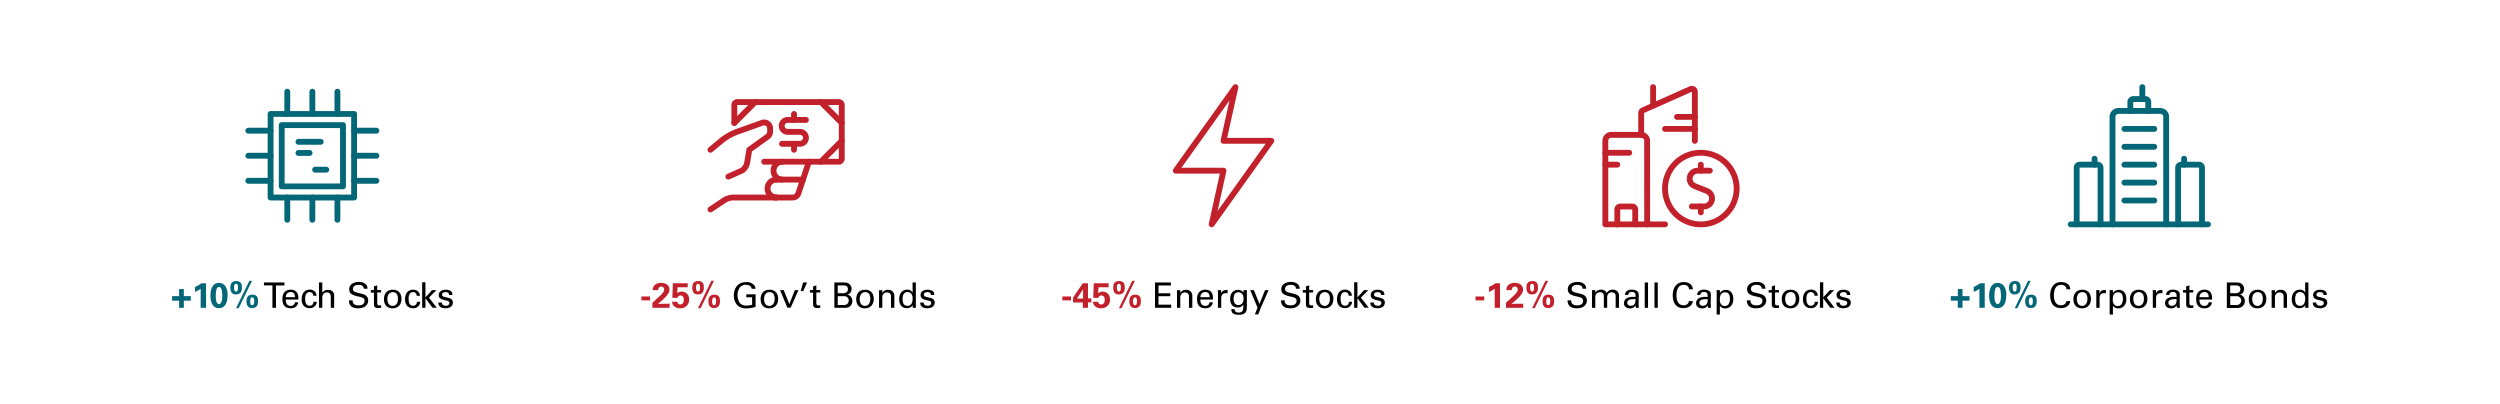 <svg xmlns="http://www.w3.org/2000/svg" width="1283.21" height="207.18" viewBox="0 0 1283.21 207.18"><defs><style>.cls-1{fill:#036778;}.cls-2{fill:#c2202b;}.cls-3,.cls-4{fill:none;stroke-linecap:round;stroke-linejoin:round;stroke-width:3px;}.cls-3{stroke:#036778;}.cls-4{stroke:#c2202b;}</style></defs><g id="Layer_2" data-name="Layer 2"><path class="cls-1" d="M91.94,154.33H88.35V152h3.59v-3.63h2.41V152h3.58v2.33H94.35V158H91.94Z"/><path class="cls-1" d="M100.11,147.29a17.76,17.76,0,0,0,3.33-1.9h2.32V158H103v-9.77a13.94,13.94,0,0,1-2.93,1.6Z"/><path class="cls-1" d="M112.39,145.21a3.84,3.84,0,0,1,3.27,1.66,7.44,7.44,0,0,1,1.14,4.54c0,2.92-.67,6.75-4.45,6.75-3.22,0-4.34-3.1-4.34-6.45C108,150,108.35,145.21,112.39,145.21Zm1.38,3.55c-.07-.34-.38-1.46-1.37-1.46a1.41,1.41,0,0,0-1.24,1.08,13.58,13.58,0,0,0-.41,3.51c0,2.15.32,4.15,1.67,4.15s1.68-2.45,1.68-4.18A13.86,13.86,0,0,0,113.77,148.76Z"/><path class="cls-1" d="M121.24,144.24c2.5,0,2.94,1.6,2.94,3.3,0,.9,0,3.6-3.06,3.6-2.13,0-2.89-1.48-2.89-3.42C118.23,146.78,118.25,144.24,121.24,144.24Zm-.07,5.42c.61,0,1-.39,1-2.11,0-.73,0-1.9-1-1.9s-1.06,1.46-1.06,2C120.18,149,120.41,149.66,121.17,149.66Zm8.19-5.54-6.84,14.06h-1.35L128,144.12Zm.16,7.11c2.49,0,2.94,1.6,2.94,3.28,0,.91,0,3.62-3.08,3.62-2.13,0-2.86-1.5-2.86-3.44C126.52,153.77,126.52,151.23,129.52,151.23Zm-.07,5.42c.61,0,1.05-.4,1.05-2.11,0-.74-.08-1.91-1-1.91-1.07,0-1.07,1.44-1.07,2C128.44,156,128.68,156.65,129.45,156.65Z"/><path d="M139.83,158V146.49h-4.35V145H146v1.53h-4.35V158Z"/><path d="M146.64,153.75c0,1.87.74,3.26,2.59,3.26a2,2,0,0,0,2.13-1.87h1.69a3.12,3.12,0,0,1-.78,1.89,3.89,3.89,0,0,1-3.11,1.2c-2.85,0-4.2-1.76-4.2-4.62,0-1.79.36-3.26,1.79-4.25a4.27,4.27,0,0,1,2.46-.67c4,0,4,3.58,3.93,5.06Zm4.77-1.19c0-.86-.14-2.66-2.23-2.66a2.42,2.42,0,0,0-2.47,2.66Z"/><path d="M160.77,151.82a1.79,1.79,0,0,0-1.8-1.89c-2.34,0-2.34,2.72-2.34,3.41,0,1.85.45,3.58,2.25,3.58a1.87,1.87,0,0,0,2-2h1.71a3.42,3.42,0,0,1-3.65,3.24,4.09,4.09,0,0,1-3-1.17,4.91,4.91,0,0,1-1.08-3.46c0-3.76,2.3-4.88,4.1-4.88a3.65,3.65,0,0,1,2.77,1.12,3.13,3.13,0,0,1,.76,2Z"/><path d="M163.72,145h1.71v5.28a3.31,3.31,0,0,1,2.94-1.5,3.09,3.09,0,0,1,2.84,1.44,4.34,4.34,0,0,1,.31,2.11V158h-1.73v-5.34c0-.82,0-2.56-1.95-2.56a2.32,2.32,0,0,0-2.12,1.2,4.3,4.3,0,0,0-.29,1.91V158h-1.71Z"/><path d="M181,154.16c0,.9.14,2.58,3.13,2.58,2.7,0,3-1.68,3-2.32,0-1.46-1.17-1.75-3-2.2a11.55,11.55,0,0,1-3.53-1.15,2.93,2.93,0,0,1-1.35-2.56c0-2.65,2.5-3.8,4.95-3.8a5,5,0,0,1,3.65,1.28,3.28,3.28,0,0,1,.79,2.21h-1.87c-.09-1.62-1.46-2-2.73-2-1.8,0-2.89.81-2.89,2.11,0,1.15.76,1.55,2.35,1.93,3.09.79,3.43.86,4.19,1.37a3,3,0,0,1,1.3,2.59c0,2.3-1.8,4.05-5.13,4.05-1,0-3-.16-4-1.48a4,4,0,0,1-.75-2.63Z"/><path d="M190.34,148.89h1.6V147l1.68-.54v2.43h2v1.24h-2v5.42c0,.45,0,1.21,1.21,1.21a4,4,0,0,0,.8-.09V158a8.65,8.65,0,0,1-1.4.11c-1.55,0-2.29-.45-2.29-1.93v-6h-1.6Z"/><path d="M201.65,148.69c3.62,0,4.43,2.85,4.43,4.73,0,2.65-1.5,4.85-4.58,4.85s-4.44-2.07-4.44-4.72C197.06,151.32,198.1,148.69,201.65,148.69Zm-.11,8.32c1.28,0,2.74-.92,2.74-3.64,0-2.25-1.05-3.44-2.63-3.44-1.08,0-2.83.69-2.83,3.51C198.82,155.3,199.61,157,201.54,157Z"/><path d="M213.87,151.82a1.79,1.79,0,0,0-1.8-1.89c-2.34,0-2.34,2.72-2.34,3.41,0,1.85.45,3.58,2.25,3.58a1.87,1.87,0,0,0,2-2h1.71A3.42,3.42,0,0,1,212,158.2a4.07,4.07,0,0,1-3-1.17,4.91,4.91,0,0,1-1.08-3.46c0-3.76,2.3-4.88,4.1-4.88a3.65,3.65,0,0,1,2.77,1.12,3.13,3.13,0,0,1,.76,2Z"/><path d="M216.69,144.87h1.68v7.75l3.38-3.7H224l-3.82,3.84,4,5.2H222l-3.62-4.88V158h-1.68Z"/><path d="M226.79,155.28c0,.68.34,1.64,2,1.64a1.86,1.86,0,0,0,1.59-.58,1.4,1.4,0,0,0,.29-.84c0-.89-.64-1.05-2-1.35-1.9-.44-3.48-.81-3.48-2.71,0-1.65,1.44-2.73,3.53-2.73,1.13,0,2.72.32,3.26,1.4a2.94,2.94,0,0,1,.23,1.32h-1.73c.06-1.37-1.13-1.48-1.74-1.48-.26,0-1.84,0-1.84,1.3,0,.82.81,1,1.28,1.15,2.5.59,3,.74,3.58,1.24a2.23,2.23,0,0,1,.69,1.68,2.73,2.73,0,0,1-1.23,2.28,5,5,0,0,1-2.68.61c-1.84,0-3.55-.75-3.53-2.93Z"/><path class="cls-2" d="M329.22,152.18h4.47v2h-4.47Z"/><path class="cls-2" d="M334.87,155.42l3.26-3a16.3,16.3,0,0,0,1.89-1.91c.7-.84.87-1.24.87-1.81a1.45,1.45,0,0,0-1.5-1.61c-1.44,0-1.56,1.48-1.58,1.84h-2.76a3.5,3.5,0,0,1,.74-2.36,4.52,4.52,0,0,1,3.58-1.37c2.74,0,4.25,1.48,4.25,3.42,0,1.3-.5,3-5.94,7.35l3.46-.07c1.93,0,2.14,0,2.56-.06V158h-8.83Z"/><path class="cls-2" d="M347.65,154.87a1.42,1.42,0,0,0,1.48,1.4c1,0,1.85-.7,1.85-2.36,0-1.2-.46-2.25-1.67-2.25a1.6,1.6,0,0,0-1.6,1.26l-2.61-.07.28-7.44H353v2.05h-5.24l-.16,3.12a3.19,3.19,0,0,1,2.38-.9,3.7,3.7,0,0,1,3.71,4,4.28,4.28,0,0,1-4.49,4.55,4.44,4.44,0,0,1-3.51-1.37,3.1,3.1,0,0,1-.7-2Z"/><path class="cls-2" d="M358.35,144.24c2.5,0,2.93,1.6,2.93,3.3,0,.9,0,3.6-3.06,3.6-2.13,0-2.88-1.48-2.88-3.42C355.34,146.78,355.36,144.24,358.35,144.24Zm-.08,5.42c.62,0,1.05-.39,1.05-2.11,0-.73-.06-1.9-1-1.9-1.07,0-1.07,1.46-1.07,2C357.28,149,357.52,149.66,358.27,149.66Zm8.2-5.54-6.85,14.06h-1.35l6.85-14.06Zm.16,7.11c2.48,0,2.93,1.6,2.93,3.28,0,.91,0,3.62-3.08,3.62-2.12,0-2.86-1.5-2.86-3.44C363.62,153.77,363.62,151.23,366.63,151.23Zm-.07,5.42c.61,0,1-.4,1-2.11,0-.74-.07-1.91-1-1.91s-1.06,1.44-1.06,2C365.55,156,365.78,156.65,366.56,156.65Z"/><path d="M385.83,148.2c-.19-1.2-1.17-2-2.93-2a3.73,3.73,0,0,0-2.94,1.1,6.24,6.24,0,0,0-1.38,4.17,6.78,6.78,0,0,0,1.19,4.09,4.43,4.43,0,0,0,3.45,1.28,9.33,9.33,0,0,0,2.83-.41v-3.86h-3v-1.49h4.77v6.41a14.3,14.3,0,0,1-4.63.79,6.18,6.18,0,0,1-4.72-1.62,7,7,0,0,1-1.81-4.95c0-1.3.32-4.36,2.79-6a6.77,6.77,0,0,1,3.62-.91,5.12,5.12,0,0,1,3.83,1.38,3,3,0,0,1,.87,2.07Z"/><path d="M395,148.69c3.62,0,4.43,2.85,4.43,4.73,0,2.65-1.5,4.85-4.58,4.85s-4.44-2.07-4.44-4.72C390.37,151.32,391.41,148.69,395,148.69Zm-.11,8.32c1.28,0,2.74-.92,2.74-3.64,0-2.25-1-3.44-2.63-3.44-1.08,0-2.83.69-2.83,3.51C392.13,155.3,392.92,157,394.85,157Z"/><path d="M400.39,148.92h1.89l2.88,7.17,2.81-7.17h1.88l-4,9h-1.71Z"/><path d="M414.27,145l-2,4.43H411L412.2,145Z"/><path d="M415.75,148.89h1.6V147l1.67-.54v2.43h2v1.24h-2v5.42c0,.45,0,1.21,1.21,1.21a4.14,4.14,0,0,0,.81-.09V158a8.79,8.79,0,0,1-1.41.11c-1.54,0-2.28-.45-2.28-1.93v-6h-1.6Z"/><path d="M428.26,145h4.64c1.59,0,2.47.17,3.28,1a3.08,3.08,0,0,1,.92,2.32,2.9,2.9,0,0,1-2.2,2.93,3.12,3.12,0,0,1,2.59,3.25,3.49,3.49,0,0,1-1.56,3A5.08,5.08,0,0,1,433,158h-4.73Zm1.74,5.49h2.52c.62,0,2.7,0,2.7-2s-1.63-2-2.62-2H430Zm0,6.05h3.08a2.26,2.26,0,0,0,2.56-2.25,2.23,2.23,0,0,0-2.49-2.25H430Z"/><path d="M444.06,148.69c3.62,0,4.43,2.85,4.43,4.73,0,2.65-1.49,4.85-4.57,4.85s-4.45-2.07-4.45-4.72C439.47,151.32,440.51,148.69,444.06,148.69ZM444,157c1.28,0,2.74-.92,2.74-3.64,0-2.25-1-3.44-2.63-3.44-1.08,0-2.83.69-2.83,3.51C441.23,155.3,442,157,444,157Z"/><path d="M451.19,150l0-1.05h1.69l0,1.46a3,3,0,0,1,2.9-1.64,3,3,0,0,1,3.28,3.08V158h-1.73v-5.74a2,2,0,0,0-.49-1.55,2.32,2.32,0,0,0-1.6-.61,2.4,2.4,0,0,0-2.36,2.7V158h-1.69Z"/><path d="M468.4,145h1.69v11.54c0,.2,0,1,.07,1.44h-1.69l0-1.44a2.59,2.59,0,0,1-.81,1,4.1,4.1,0,0,1-2.23.66c-1.21,0-3.89-.63-3.89-4.59,0-3.44,2-4.93,4.09-4.93a2.92,2.92,0,0,1,2.81,1.53Zm-.63,5.82a2.45,2.45,0,0,0-2-.92c-2.49,0-2.49,3-2.49,3.62,0,1.6.42,3.45,2.49,3.45,2.66,0,2.66-2.93,2.66-3.63A3.83,3.83,0,0,0,467.77,150.8Z"/><path d="M474.1,155.28c0,.68.34,1.64,2,1.64a1.86,1.86,0,0,0,1.59-.58,1.4,1.4,0,0,0,.29-.84c0-.89-.64-1.05-2-1.35-1.89-.44-3.47-.81-3.47-2.71,0-1.65,1.44-2.73,3.53-2.73,1.13,0,2.72.32,3.26,1.4a2.94,2.94,0,0,1,.23,1.32h-1.73c.06-1.37-1.13-1.48-1.74-1.48-.26,0-1.84,0-1.84,1.3,0,.82.81,1,1.28,1.15,2.5.59,3,.74,3.58,1.24a2.23,2.23,0,0,1,.69,1.68,2.73,2.73,0,0,1-1.23,2.28,5,5,0,0,1-2.68.61c-1.84,0-3.55-.75-3.53-2.93Z"/><path class="cls-2" d="M545.27,152.18h4.46v2h-4.46Z"/><path class="cls-2" d="M550.76,155.23v-2.44l5-7.4h2.68l0,7.76h1.71v2.08h-1.71V158H555.8v-2.73Zm2-2h3.17V149.9c0-.17,0-1.07,0-1.39Z"/><path class="cls-2" d="M563.7,154.87a1.41,1.41,0,0,0,1.48,1.4c1,0,1.85-.7,1.85-2.36,0-1.2-.47-2.25-1.67-2.25a1.61,1.61,0,0,0-1.61,1.26l-2.61-.07.29-7.44h7.62v2.05h-5.24l-.16,3.12a3.16,3.16,0,0,1,2.37-.9,3.7,3.7,0,0,1,3.71,4,4.27,4.27,0,0,1-4.48,4.55,4.41,4.41,0,0,1-3.51-1.37,3,3,0,0,1-.7-2Z"/><path class="cls-2" d="M574.39,144.24c2.51,0,2.94,1.6,2.94,3.3,0,.9,0,3.6-3.06,3.6-2.13,0-2.88-1.48-2.88-3.42C571.39,146.78,571.4,144.24,574.39,144.24Zm-.07,5.42c.61,0,1-.39,1-2.11,0-.73-.06-1.9-1-1.9s-1.06,1.46-1.06,2C573.33,149,573.56,149.66,574.32,149.66Zm8.19-5.54-6.84,14.06h-1.35l6.84-14.06Zm.16,7.11c2.49,0,2.94,1.6,2.94,3.28,0,.91,0,3.62-3.08,3.62-2.12,0-2.86-1.5-2.86-3.44C579.67,153.77,579.67,151.23,582.67,151.23Zm-.07,5.42c.61,0,1-.4,1-2.11,0-.74-.07-1.91-1-1.91s-1.07,1.44-1.07,2C581.59,156,581.83,156.65,582.6,156.65Z"/><path d="M592.86,145H601v1.53h-6.36v4h6.05v1.52h-6.05v4.32h6.5V158h-8.3Z"/><path d="M604.13,150l0-1.05h1.69l0,1.46a3,3,0,0,1,2.9-1.64,3,3,0,0,1,3.28,3.08V158h-1.73v-5.74a2,2,0,0,0-.49-1.55,2.34,2.34,0,0,0-1.6-.61,2.4,2.4,0,0,0-2.36,2.7V158h-1.69Z"/><path d="M616.1,153.75c0,1.87.74,3.26,2.59,3.26a2,2,0,0,0,2.13-1.87h1.69a3.12,3.12,0,0,1-.78,1.89,3.89,3.89,0,0,1-3.11,1.2c-2.85,0-4.2-1.76-4.2-4.62,0-1.79.36-3.26,1.79-4.25a4.27,4.27,0,0,1,2.46-.67c4.05,0,4,3.58,3.93,5.06Zm4.77-1.19c0-.86-.14-2.66-2.23-2.66a2.42,2.42,0,0,0-2.47,2.66Z"/><path d="M625.17,150.76c0-.61,0-1.24-.09-1.84h1.71l0,1.75a2.44,2.44,0,0,1,2.16-1.78,5.43,5.43,0,0,1,1.17,0v1.66a1,1,0,0,0-.33-.07,3.33,3.33,0,0,0-.48,0c-2,0-2.47,1.19-2.47,2.73V158h-1.71Z"/><path d="M633.7,158.66c.07,1,.51,1.77,2.11,1.77,2.36,0,2.39-1.71,2.39-4.16a3.14,3.14,0,0,1-3,1.53,3.47,3.47,0,0,1-2.77-1.12,5.07,5.07,0,0,1-1-3.33c0-3.06,1.8-4.55,4-4.55a3.14,3.14,0,0,1,2.84,1.37l0-1.25H640l0,1.64v5.66c0,2.17-.08,3.06-.44,3.74-.75,1.44-2.52,1.62-3.76,1.62-3.62,0-3.73-1.69-3.8-2.92Zm3.95-3a3.67,3.67,0,0,0,.61-2.59,3,3,0,0,0-.71-2.25,2.64,2.64,0,0,0-1.94-.8c-2.14,0-2.43,2.16-2.43,3.32,0,1.38.41,3.22,2.49,3.22A2.28,2.28,0,0,0,637.65,155.64Z"/><path d="M647.15,158l-1.3,3.36h-1.74l1.36-3.45-3.76-9h1.91l2.83,7.13,2.88-7.13h1.83Z"/><path d="M659.39,154.16c0,.9.14,2.58,3.13,2.58,2.7,0,3-1.68,3-2.32,0-1.46-1.17-1.75-3-2.2a11.56,11.56,0,0,1-3.52-1.15,2.93,2.93,0,0,1-1.35-2.56c0-2.65,2.5-3.8,4.95-3.8A5,5,0,0,1,666.3,146a3.28,3.28,0,0,1,.79,2.21h-1.87c-.09-1.62-1.46-2-2.74-2-1.8,0-2.88.81-2.88,2.11,0,1.15.76,1.55,2.34,1.93,3.1.79,3.44.86,4.2,1.37a3,3,0,0,1,1.3,2.59c0,2.3-1.8,4.05-5.14,4.05-1,0-3-.16-4-1.48a4,4,0,0,1-.75-2.63Z"/><path d="M668.71,148.89h1.6V147l1.68-.54v2.43h2v1.24h-2v5.42c0,.45,0,1.21,1.2,1.21a4,4,0,0,0,.81-.09V158a8.65,8.65,0,0,1-1.4.11c-1.55,0-2.29-.45-2.29-1.93v-6h-1.6Z"/><path d="M680,148.69c3.62,0,4.43,2.85,4.43,4.73,0,2.65-1.5,4.85-4.58,4.85s-4.45-2.07-4.45-4.72C675.42,151.32,676.47,148.69,680,148.69Zm-.11,8.32c1.28,0,2.74-.92,2.74-3.64,0-2.25-1-3.44-2.63-3.44-1.08,0-2.83.69-2.83,3.51C677.19,155.3,678,157,679.91,157Z"/><path d="M692.24,151.82a1.79,1.79,0,0,0-1.8-1.89c-2.34,0-2.34,2.72-2.34,3.41,0,1.85.45,3.58,2.25,3.58a1.88,1.88,0,0,0,2-2H694a3.42,3.42,0,0,1-3.65,3.24,4.11,4.11,0,0,1-3-1.17,4.91,4.91,0,0,1-1.08-3.46c0-3.76,2.31-4.88,4.11-4.88a3.68,3.68,0,0,1,2.77,1.12,3.13,3.13,0,0,1,.76,2Z"/><path d="M695.06,144.87h1.68v7.75l3.38-3.7h2.22l-3.82,3.84,4.05,5.2h-2.21l-3.62-4.88V158h-1.68Z"/><path d="M705.16,155.28c0,.68.34,1.64,2,1.64a1.86,1.86,0,0,0,1.59-.58,1.39,1.39,0,0,0,.28-.84c0-.89-.63-1.05-2-1.35-1.89-.44-3.47-.81-3.47-2.71,0-1.65,1.44-2.73,3.53-2.73,1.13,0,2.72.32,3.26,1.4a2.94,2.94,0,0,1,.23,1.32h-1.73c.06-1.37-1.13-1.48-1.74-1.48-.26,0-1.84,0-1.84,1.3,0,.82.81,1,1.28,1.15,2.5.59,3,.74,3.58,1.24a2.26,2.26,0,0,1,.68,1.68,2.72,2.72,0,0,1-1.22,2.28,5,5,0,0,1-2.68.61c-1.84,0-3.55-.75-3.53-2.93Z"/><path class="cls-2" d="M757.36,152.18h4.47v2h-4.47Z"/><path class="cls-2" d="M764.28,147.29a17.76,17.76,0,0,0,3.33-1.9h2.32V158h-2.72v-9.77a14.22,14.22,0,0,1-2.93,1.6Z"/><path class="cls-2" d="M773,155.42l3.26-3a16.3,16.3,0,0,0,1.89-1.91c.7-.84.87-1.24.87-1.81a1.45,1.45,0,0,0-1.5-1.61c-1.44,0-1.56,1.48-1.58,1.84H773.2a3.5,3.5,0,0,1,.74-2.36,4.52,4.52,0,0,1,3.58-1.37c2.74,0,4.25,1.48,4.25,3.42,0,1.3-.5,3-5.94,7.35l3.46-.07c1.92,0,2.14,0,2.55-.06V158H773Z"/><path class="cls-2" d="M786.49,144.24c2.5,0,2.93,1.6,2.93,3.3,0,.9,0,3.6-3.06,3.6-2.12,0-2.88-1.48-2.88-3.42C783.48,146.78,783.5,144.24,786.49,144.24Zm-.07,5.42c.61,0,1-.39,1-2.11,0-.73-.05-1.9-1-1.9-1.07,0-1.07,1.46-1.07,2C785.42,149,785.66,149.66,786.42,149.66Zm8.19-5.54-6.84,14.06h-1.35l6.84-14.06Zm.16,7.11c2.48,0,2.94,1.6,2.94,3.28,0,.91,0,3.62-3.08,3.62-2.13,0-2.87-1.5-2.87-3.44C791.76,153.77,791.76,151.23,794.77,151.23Zm-.07,5.42c.61,0,1-.4,1-2.11,0-.74-.07-1.91-1-1.91s-1.06,1.44-1.06,2C793.69,156,793.92,156.65,794.7,156.65Z"/><path d="M806.47,154.16c0,.9.14,2.58,3.13,2.58,2.7,0,3-1.68,3-2.32,0-1.46-1.17-1.75-3-2.2a11.77,11.77,0,0,1-3.53-1.15,3,3,0,0,1-1.35-2.56c0-2.65,2.51-3.8,5-3.8a5,5,0,0,1,3.65,1.28,3.28,3.28,0,0,1,.79,2.21H812.3c-.09-1.62-1.46-2-2.74-2-1.8,0-2.88.81-2.88,2.11,0,1.15.76,1.55,2.34,1.93,3.1.79,3.44.86,4.2,1.37a3,3,0,0,1,1.3,2.59c0,2.3-1.81,4.05-5.14,4.05-1,0-3-.16-4-1.48a4.06,4.06,0,0,1-.76-2.63Z"/><path d="M817.16,150.13l0-1.21h1.71v1.32a3.09,3.09,0,0,1,2.87-1.55,2.88,2.88,0,0,1,2.95,1.69,3.25,3.25,0,0,1,3-1.69,3,3,0,0,1,3.31,3.2V158h-1.71v-5.8a2.22,2.22,0,0,0-.3-1.36,2,2,0,0,0-1.73-.8,2.31,2.31,0,0,0-1.93,1,3.78,3.78,0,0,0-.39,1.94V158h-1.71v-6a1.84,1.84,0,0,0-2-2,2.45,2.45,0,0,0-2,1,3.24,3.24,0,0,0-.39,1.84V158h-1.71Z"/><path d="M839.68,158a4.71,4.71,0,0,1-.16-1.35,2.92,2.92,0,0,1-2.79,1.64c-2.08,0-3.19-1.17-3.19-2.66a3,3,0,0,1,1.58-2.65,7.09,7.09,0,0,1,3.14-.6c.43,0,.7,0,1.22.06,0-1.12,0-1.6-.32-2a2.08,2.08,0,0,0-1.57-.59c-1.71,0-1.8,1.17-1.82,1.53h-1.69a2.85,2.85,0,0,1,.63-1.71,4,4,0,0,1,2.91-1c1.32,0,2.72.42,3.21,1.34a2.64,2.64,0,0,1,.31,1.38l-.08,4.32a20.44,20.44,0,0,0,.15,2.27Zm-1.17-4.44c-.69,0-3.26,0-3.26,1.83,0,.58.36,1.57,1.87,1.57a2.17,2.17,0,0,0,1.93-1,4.3,4.3,0,0,0,.43-2.38A6.94,6.94,0,0,0,838.51,153.52Z"/><path d="M844.21,145h1.69v13h-1.69Z"/><path d="M849.22,145h1.69v13h-1.69Z"/><path d="M867,148.47c-.07-.45-.31-2.25-2.81-2.25-3.13,0-3.69,3.21-3.69,5.37,0,2.45.7,5.09,3.67,5.09a2.8,2.8,0,0,0,2.11-.77,2.49,2.49,0,0,0,.63-1.37h2c-.27,2.56-2.63,3.62-4.86,3.62-4.57,0-5.46-4-5.46-6.55,0-2.74,1.07-6.83,5.69-6.83,1.84,0,4.43.74,4.67,3.69Z"/><path d="M876.7,158a5.09,5.09,0,0,1-.16-1.35,2.91,2.91,0,0,1-2.79,1.64c-2.07,0-3.19-1.17-3.19-2.66a3,3,0,0,1,1.59-2.65,7.05,7.05,0,0,1,3.13-.6c.43,0,.7,0,1.23.06,0-1.12,0-1.6-.33-2a2.06,2.06,0,0,0-1.56-.59c-1.72,0-1.81,1.17-1.82,1.53h-1.7a2.92,2.92,0,0,1,.63-1.71,4.09,4.09,0,0,1,2.92-1c1.31,0,2.72.42,3.21,1.34a2.72,2.72,0,0,1,.3,1.38l-.07,4.32a22.28,22.28,0,0,0,.14,2.27Zm-1.17-4.44c-.68,0-3.26,0-3.26,1.83,0,.58.36,1.57,1.88,1.57a2.16,2.16,0,0,0,1.92-1,4.29,4.29,0,0,0,.44-2.38A7,7,0,0,0,875.53,153.52Z"/><path d="M881.15,150.4c0-.4,0-.61-.06-1.48h1.71l0,1.5a3.52,3.52,0,0,1,3.08-1.64c1.94,0,3.8,1.33,3.8,4.68s-2,4.84-4.13,4.84a3.11,3.11,0,0,1-2.77-1.35v4.49h-1.67Zm4.16,6.66a2.32,2.32,0,0,0,1.91-.88,5.12,5.12,0,0,0,.73-2.83c0-1.62-.48-3.31-2.48-3.31-2.7,0-2.7,2.86-2.7,3.67C882.77,154.81,882.93,157.06,885.31,157.06Z"/><path d="M898.5,154.16c0,.9.14,2.58,3.13,2.58,2.7,0,3-1.68,3-2.32,0-1.46-1.17-1.75-3-2.2a11.66,11.66,0,0,1-3.53-1.15,3,3,0,0,1-1.35-2.56c0-2.65,2.5-3.8,5-3.8a5,5,0,0,1,3.65,1.28,3.36,3.36,0,0,1,.8,2.21h-1.88c-.09-1.62-1.45-2-2.73-2-1.8,0-2.88.81-2.88,2.11,0,1.15.75,1.55,2.34,1.93,3.09.79,3.44.86,4.19,1.37a3,3,0,0,1,1.3,2.59c0,2.3-1.8,4.05-5.13,4.05-1,0-3-.16-4-1.48a4.1,4.1,0,0,1-.75-2.63Z"/><path d="M907.82,148.89h1.61V147l1.67-.54v2.43h2v1.24h-2v5.42c0,.45,0,1.21,1.21,1.21a4.24,4.24,0,0,0,.81-.09V158a8.9,8.9,0,0,1-1.41.11c-1.55,0-2.28-.45-2.28-1.93v-6h-1.61Z"/><path d="M919.13,148.69c3.62,0,4.43,2.85,4.43,4.73,0,2.65-1.5,4.85-4.58,4.85s-4.44-2.07-4.44-4.72C914.54,151.32,915.58,148.69,919.13,148.69ZM919,157c1.28,0,2.74-.92,2.74-3.64,0-2.25-1-3.44-2.63-3.44-1.08,0-2.83.69-2.83,3.51C916.3,155.3,917.09,157,919,157Z"/><path d="M931.35,151.82a1.78,1.78,0,0,0-1.8-1.89c-2.34,0-2.34,2.72-2.34,3.41,0,1.85.45,3.58,2.25,3.58a1.87,1.87,0,0,0,2-2h1.71a3.41,3.41,0,0,1-3.65,3.24,4.09,4.09,0,0,1-3-1.17,4.91,4.91,0,0,1-1.08-3.46c0-3.76,2.3-4.88,4.1-4.88a3.68,3.68,0,0,1,2.78,1.12,3.11,3.11,0,0,1,.75,2Z"/><path d="M934.17,144.87h1.68v7.75l3.38-3.7h2.22l-3.82,3.84,4,5.2h-2.21l-3.62-4.88V158h-1.68Z"/><path d="M944.27,155.28c0,.68.35,1.64,2,1.64a1.85,1.85,0,0,0,1.59-.58,1.4,1.4,0,0,0,.29-.84c0-.89-.63-1.05-2-1.35-1.89-.44-3.48-.81-3.48-2.71,0-1.65,1.44-2.73,3.53-2.73,1.13,0,2.72.32,3.26,1.4a2.94,2.94,0,0,1,.23,1.32H948c.06-1.37-1.13-1.48-1.74-1.48-.25,0-1.84,0-1.84,1.3,0,.82.81,1,1.28,1.15,2.5.59,3,.74,3.58,1.24a2.23,2.23,0,0,1,.69,1.68,2.73,2.73,0,0,1-1.23,2.28,5,5,0,0,1-2.68.61c-1.84,0-3.55-.75-3.53-2.93Z"/><path class="cls-1" d="M1004.91,154.33h-3.59V152h3.59v-3.63h2.41V152h3.58v2.33h-3.58V158h-2.41Z"/><path class="cls-1" d="M1013.08,147.29a17.76,17.76,0,0,0,3.33-1.9h2.32V158H1016v-9.77a13.94,13.94,0,0,1-2.93,1.6Z"/><path class="cls-1" d="M1025.35,145.21a3.85,3.85,0,0,1,3.28,1.66,7.44,7.44,0,0,1,1.14,4.54c0,2.92-.67,6.75-4.45,6.75-3.22,0-4.34-3.1-4.34-6.45C1021,150,1021.32,145.21,1025.35,145.21Zm1.39,3.55c-.07-.34-.38-1.46-1.37-1.46a1.41,1.41,0,0,0-1.24,1.08,13.58,13.58,0,0,0-.41,3.51c0,2.15.32,4.15,1.67,4.15s1.68-2.45,1.68-4.18A14.47,14.47,0,0,0,1026.74,148.76Z"/><path class="cls-1" d="M1034.21,144.24c2.5,0,2.93,1.6,2.93,3.3,0,.9,0,3.6-3.06,3.6-2.12,0-2.88-1.48-2.88-3.42C1031.2,146.78,1031.22,144.24,1034.21,144.24Zm-.07,5.42c.61,0,1-.39,1-2.11,0-.73,0-1.9-1-1.9s-1.06,1.46-1.06,2C1033.15,149,1033.38,149.66,1034.14,149.66Zm8.19-5.54-6.84,14.06h-1.35l6.84-14.06Zm.16,7.11c2.49,0,2.94,1.6,2.94,3.28,0,.91,0,3.62-3.08,3.62-2.13,0-2.86-1.5-2.86-3.44C1039.49,153.77,1039.49,151.23,1042.49,151.23Zm-.07,5.42c.61,0,1-.4,1-2.11,0-.74-.07-1.91-1-1.91s-1.06,1.44-1.06,2C1041.41,156,1041.65,156.65,1042.42,156.65Z"/><path d="M1060.73,148.47a2.48,2.48,0,0,0-2.81-2.25c-3.14,0-3.69,3.21-3.69,5.37,0,2.45.7,5.09,3.67,5.09a2.78,2.78,0,0,0,2.1-.77,2.6,2.6,0,0,0,.64-1.37h2c-.27,2.56-2.63,3.62-4.87,3.62-4.57,0-5.45-4-5.45-6.55,0-2.74,1.06-6.83,5.69-6.83,1.84,0,4.43.74,4.66,3.69Z"/><path d="M1068.82,148.69c3.62,0,4.43,2.85,4.43,4.73,0,2.65-1.49,4.85-4.57,4.85s-4.45-2.07-4.45-4.72C1064.23,151.32,1065.28,148.69,1068.82,148.69Zm-.1,8.32c1.27,0,2.73-.92,2.73-3.64,0-2.25-1-3.44-2.63-3.44-1.08,0-2.82.69-2.82,3.51C1066,155.3,1066.79,157,1068.72,157Z"/><path d="M1076,150.76c0-.61,0-1.24-.09-1.84h1.71l0,1.75a2.46,2.46,0,0,1,2.16-1.78,5.46,5.46,0,0,1,1.17,0v1.66a1,1,0,0,0-.32-.07,3.48,3.48,0,0,0-.49,0c-2,0-2.46,1.19-2.46,2.73V158H1076Z"/><path d="M1082.84,150.4c0-.4,0-.61,0-1.48h1.71l0,1.5a3.51,3.51,0,0,1,3.08-1.64c1.94,0,3.79,1.33,3.79,4.68s-2,4.84-4.12,4.84a3.1,3.1,0,0,1-2.77-1.35v4.49h-1.68Zm4.16,6.66a2.3,2.3,0,0,0,1.91-.88,5.06,5.06,0,0,0,.74-2.83c0-1.62-.49-3.31-2.48-3.31-2.71,0-2.71,2.86-2.71,3.67C1084.46,154.81,1084.63,157.06,1087,157.06Z"/><path d="M1097.82,148.69c3.62,0,4.43,2.85,4.43,4.73,0,2.65-1.49,4.85-4.57,4.85s-4.45-2.07-4.45-4.72C1093.23,151.32,1094.27,148.69,1097.82,148.69Zm-.11,8.32c1.28,0,2.74-.92,2.74-3.64,0-2.25-1-3.44-2.63-3.44-1.08,0-2.83.69-2.83,3.51C1095,155.3,1095.79,157,1097.71,157Z"/><path d="M1105,150.76c0-.61,0-1.24-.09-1.84h1.71l0,1.75a2.44,2.44,0,0,1,2.16-1.78,5.45,5.45,0,0,1,1.17,0v1.66a1,1,0,0,0-.32-.07,3.48,3.48,0,0,0-.49,0c-2,0-2.47,1.19-2.47,2.73V158H1105Z"/><path d="M1117.41,158a4.72,4.72,0,0,1-.17-1.35,2.91,2.91,0,0,1-2.79,1.64c-2.07,0-3.18-1.17-3.18-2.66a3,3,0,0,1,1.58-2.65,7.05,7.05,0,0,1,3.13-.6c.44,0,.71,0,1.23.06,0-1.12,0-1.6-.33-2a2.06,2.06,0,0,0-1.56-.59c-1.71,0-1.8,1.17-1.82,1.53h-1.69a2.79,2.79,0,0,1,.63-1.71,4,4,0,0,1,2.91-1c1.32,0,2.72.42,3.21,1.34a2.62,2.62,0,0,1,.3,1.38l-.07,4.32a20.44,20.44,0,0,0,.15,2.27Zm-1.17-4.44c-.69,0-3.26,0-3.26,1.83,0,.58.36,1.57,1.87,1.57a2.19,2.19,0,0,0,1.93-1,4.39,4.39,0,0,0,.43-2.38A6.94,6.94,0,0,0,1116.24,153.52Z"/><path d="M1120.52,148.89h1.6V147l1.67-.54v2.43h2v1.24h-2v5.42c0,.45,0,1.21,1.21,1.21a4.14,4.14,0,0,0,.81-.09V158a8.75,8.75,0,0,1-1.4.11c-1.55,0-2.29-.45-2.29-1.93v-6h-1.6Z"/><path d="M1128.92,153.75c0,1.87.74,3.26,2.6,3.26a2,2,0,0,0,2.12-1.87h1.69a3,3,0,0,1-.77,1.89,3.92,3.92,0,0,1-3.11,1.2c-2.85,0-4.2-1.76-4.2-4.62,0-1.79.36-3.26,1.78-4.25a4.31,4.31,0,0,1,2.47-.67c4,0,4,3.58,3.92,5.06Zm4.78-1.19c0-.86-.15-2.66-2.24-2.66a2.41,2.41,0,0,0-2.46,2.66Z"/><path d="M1143,145h4.64c1.59,0,2.47.17,3.28,1a3.08,3.08,0,0,1,.92,2.32,2.9,2.9,0,0,1-2.2,2.93,3.12,3.12,0,0,1,2.59,3.25,3.49,3.49,0,0,1-1.56,3,5.08,5.08,0,0,1-2.94.59H1143Zm1.74,5.49h2.52c.62,0,2.7,0,2.7-2s-1.63-2-2.62-2h-2.6Zm0,6.05h3.08a2.26,2.26,0,0,0,2.56-2.25,2.23,2.23,0,0,0-2.49-2.25h-3.15Z"/><path d="M1158.84,148.69c3.62,0,4.43,2.85,4.43,4.73,0,2.65-1.49,4.85-4.57,4.85s-4.45-2.07-4.45-4.72C1154.25,151.32,1155.29,148.69,1158.84,148.69Zm-.11,8.32c1.28,0,2.74-.92,2.74-3.64,0-2.25-1-3.44-2.63-3.44-1.08,0-2.83.69-2.83,3.51C1156,155.3,1156.81,157,1158.73,157Z"/><path d="M1166,150l0-1.05h1.69l0,1.46a3,3,0,0,1,2.9-1.64,3,3,0,0,1,3.28,3.08V158h-1.73v-5.74a2,2,0,0,0-.49-1.55,2.34,2.34,0,0,0-1.6-.61,2.4,2.4,0,0,0-2.36,2.7V158H1166Z"/><path d="M1183.18,145h1.69v11.54c0,.2,0,1,.07,1.44h-1.69l0-1.44a2.59,2.59,0,0,1-.81,1,4.1,4.1,0,0,1-2.23.66c-1.21,0-3.89-.63-3.89-4.59,0-3.44,2-4.93,4.09-4.93a2.92,2.92,0,0,1,2.81,1.53Zm-.63,5.82a2.45,2.45,0,0,0-2-.92c-2.49,0-2.49,3-2.49,3.62,0,1.6.42,3.45,2.49,3.45,2.66,0,2.66-2.93,2.66-3.63A3.83,3.83,0,0,0,1182.55,150.8Z"/><path d="M1188.88,155.28c0,.68.34,1.64,2,1.64a1.86,1.86,0,0,0,1.59-.58,1.4,1.4,0,0,0,.29-.84c0-.89-.64-1.05-2-1.35-1.89-.44-3.47-.81-3.47-2.71,0-1.65,1.44-2.73,3.53-2.73,1.13,0,2.72.32,3.26,1.4a2.94,2.94,0,0,1,.23,1.32h-1.73c.06-1.37-1.13-1.48-1.74-1.48-.26,0-1.84,0-1.84,1.3,0,.82.81,1,1.28,1.15,2.5.59,3,.74,3.58,1.24a2.23,2.23,0,0,1,.69,1.68,2.73,2.73,0,0,1-1.23,2.28,5,5,0,0,1-2.68.61c-1.84,0-3.55-.75-3.53-2.93Z"/><path class="cls-3" d="M1062.87,115.16h70.44"/><path class="cls-3" d="M1084.31,115.16V60a3.06,3.06,0,0,1,3.06-3.06h21.44a3.06,3.06,0,0,1,3.06,3.06v55.13"/><path class="cls-3" d="M1130.25,115.16V86.06a1.54,1.54,0,0,0-1.53-1.53h-9.19a1.53,1.53,0,0,0-1.53,1.53v29.1"/><path class="cls-3" d="M1078.18,115.16V86.06a1.53,1.53,0,0,0-1.53-1.53h-9.18a1.54,1.54,0,0,0-1.54,1.53v29.1"/><path class="cls-3" d="M1075.12,84.53V81.47"/><path class="cls-3" d="M1121.06,84.53V81.47"/><path class="cls-3" d="M1102.68,57V52.38a1.52,1.52,0,0,0-1.53-1.53H1095a1.52,1.52,0,0,0-1.53,1.53V57"/><path class="cls-3" d="M1099.62,50.85V44.72"/><path class="cls-3" d="M1090.43,66.16h15.32"/><path class="cls-3" d="M1090.43,75.35h15.32"/><path class="cls-3" d="M1090.43,84.53h15.32"/><path class="cls-3" d="M1090.43,93.72h15.32"/><path class="cls-3" d="M1090.43,102.91h15.32"/><path class="cls-4" d="M376.92,63.1V53.91a1.53,1.53,0,0,1,1.54-1.53h52.06a1.53,1.53,0,0,1,1.53,1.53V81.47A1.53,1.53,0,0,1,430.52,83H392.24"/><path class="cls-4" d="M432.06,63.1,421.34,52.38"/><path class="cls-4" d="M376.94,63.1l10.72-10.72"/><path class="cls-4" d="M432.06,72.28,421.34,83"/><path class="cls-4" d="M373.86,90.66l7-3.12a6.09,6.09,0,0,0,2.64-4.09l1.1-6.57L394,70.14a3.09,3.09,0,0,0,1.28-2.5V65.91a3.06,3.06,0,0,0-3.06-3.06,3,3,0,0,0-1,.18l-12.57,4.49A28.41,28.41,0,0,0,370,72.46l-5.32,4.42"/><path class="cls-4" d="M364.67,107.5l6.88-4.59a9.1,9.1,0,0,1,5.11-1.53h21.7"/><path class="cls-4" d="M398.36,101.38h8.51a3.08,3.08,0,0,0,2.91-2.1L415.21,83"/><path class="cls-4" d="M412.16,92.19H398.37"/><path class="cls-4" d="M401.42,92.19a4.6,4.6,0,0,1,0-9.19"/><path class="cls-4" d="M398.36,101.38a4.6,4.6,0,0,1,0-9.19"/><path class="cls-4" d="M407.56,73.81v3.07"/><path class="cls-4" d="M407.56,58.5v3.06"/><path class="cls-4" d="M401.42,73.81h9.19a3.06,3.06,0,0,0,0-6.12h-6.12a3.07,3.07,0,1,1,0-6.13h9.18"/><path class="cls-3" d="M138.89,58.5h42.87v42.88H138.89Z"/><path class="cls-3" d="M160.33,47.07V58.5"/><path class="cls-3" d="M147.46,47.07V58.5"/><path class="cls-3" d="M173.19,47.07V58.5"/><path class="cls-3" d="M127.45,79.94h11.44"/><path class="cls-3" d="M127.45,92.8h11.44"/><path class="cls-3" d="M127.45,67.08h11.44"/><path class="cls-3" d="M160.33,112.81V101.38"/><path class="cls-3" d="M173.19,112.81V101.38"/><path class="cls-3" d="M147.46,112.81V101.38"/><path class="cls-3" d="M193.2,79.94H181.76"/><path class="cls-3" d="M193.2,67.08H181.76"/><path class="cls-3" d="M193.2,92.8H181.76"/><path class="cls-3" d="M144.6,64.22h31.45V95.66H144.6Z"/><path class="cls-3" d="M153.18,72.79h11.43"/><path class="cls-3" d="M153.18,78.51h5.72"/><path class="cls-3" d="M161.75,87.09h5.72"/><path class="cls-4" d="M652.54,72.28l-30.62,42.88L628,87.6h-24.5l30.63-42.88L628,72.28Z"/><path class="cls-4" d="M845.46,115.16H824V72.28a3.06,3.06,0,0,1,3.06-3.06h15.31a3.07,3.07,0,0,1,3.07,3.06Z"/><path class="cls-4" d="M842.39,69.22V58a1.54,1.54,0,0,1,.92-1.4l24.5-10.89a1.53,1.53,0,0,1,2,.79,1.59,1.59,0,0,1,.13.61V72.3"/><path class="cls-4" d="M839.33,115.16V107.5A1.53,1.53,0,0,0,837.8,106h-6.13a1.54,1.54,0,0,0-1.53,1.53v7.66"/><path class="cls-4" d="M824,78.41h12.25"/><path class="cls-4" d="M860.77,60H870"/><path class="cls-4" d="M854.64,66.16H870"/><path class="cls-4" d="M824,84.53h6.12"/><path class="cls-4" d="M877.61,87.6h-6.22a4.11,4.11,0,0,0-1.54,7.92l6.33,2.53a4.11,4.11,0,0,1-1.54,7.92h-6.22"/><path class="cls-4" d="M873,109V106"/><path class="cls-4" d="M873,87.6V84.53"/><path class="cls-4" d="M854.64,96.78A18.38,18.38,0,1,0,873,78.41,18.38,18.38,0,0,0,854.64,96.78Z"/><path class="cls-4" d="M848.52,54.25V44.72"/><path class="cls-4" d="M845.46,115.16h9.18"/></g></svg>